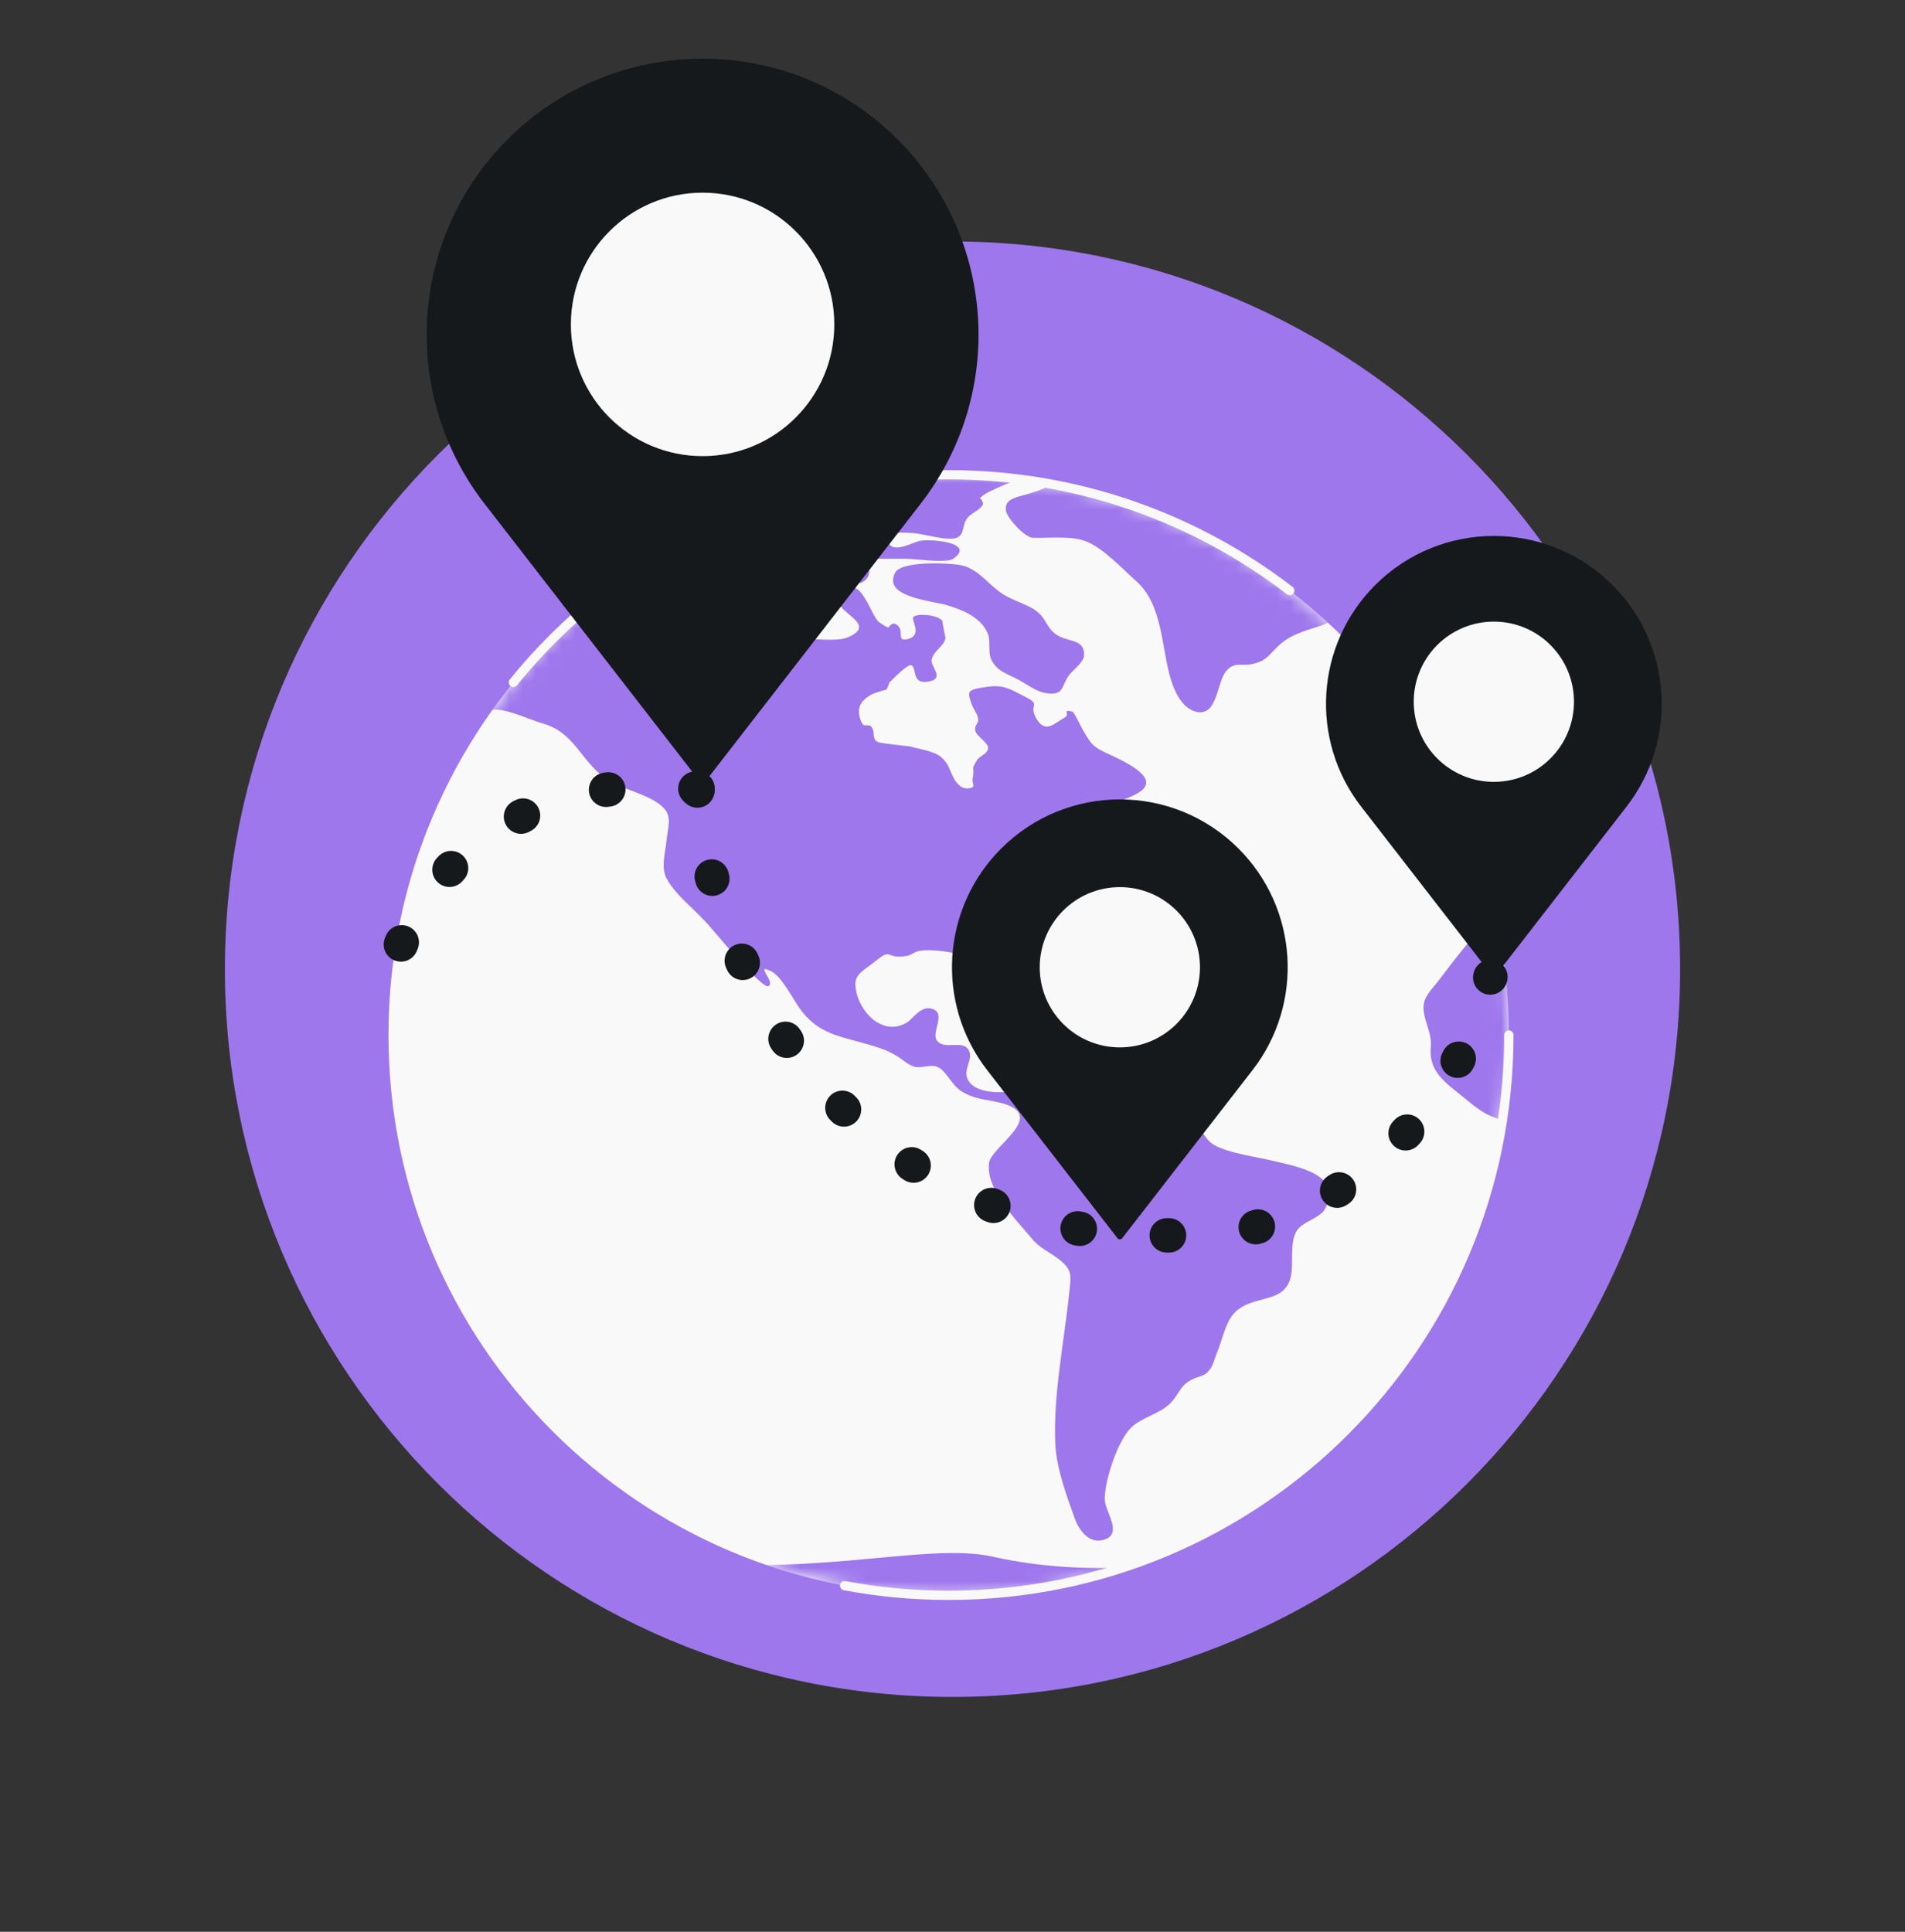 <svg width="144" height="146" viewBox="0 0 144 146" fill="none" xmlns="http://www.w3.org/2000/svg">
<rect x="0" y="0" width="144" height="146" fill="#333333" stroke="none"/>
<path d="M72 128.251C102.376 128.251 127 103.626 127 73.251C127 42.875 102.376 18.25 72 18.25C41.624 18.25 17 42.875 17 73.251C17 103.626 41.624 128.251 72 128.251Z" fill="#9E77ED"/>
<path d="M71.71 120.573C95.097 120.573 114.056 101.614 114.056 78.227C114.056 54.84 95.097 35.882 71.71 35.882C48.324 35.882 29.365 54.84 29.365 78.227C29.365 101.614 48.324 120.573 71.71 120.573Z" fill="#F9F9F9"/>
<mask id="mask0_1_6899" style="mask-type:alpha" maskUnits="userSpaceOnUse" x="29" y="35" width="86" height="86">
<path d="M71.71 120.573C95.097 120.573 114.056 101.614 114.056 78.227C114.056 54.84 95.097 35.882 71.71 35.882C48.324 35.882 29.365 54.84 29.365 78.227C29.365 101.614 48.324 120.573 71.71 120.573Z" fill="white"/>
</mask>
<g mask="url(#mask0_1_6899)">
<path d="M213.621 105.821C213.434 105.081 212.641 105.757 212.245 105.631C211.498 105.356 211.732 104.743 211.172 104.384C211.032 104.3 209.982 103.729 210.379 104.532C210.612 104.997 210.985 105.525 211.102 105.99C211.195 106.412 210.845 106.75 211.032 107.152C211.778 108.778 212.385 107.025 212.781 106.539C212.991 106.264 213.737 106.349 213.621 105.821ZM210.519 108.145C209.399 107.828 206.298 110.046 208.327 110.617C209.516 110.955 209.353 110.363 209.912 109.602C210.099 109.349 211.405 108.335 210.519 108.145ZM196.735 91.222C196.525 90.884 196.012 90.715 195.802 90.398C195.663 90.187 195.849 89.743 195.779 89.68C195.616 89.49 195.219 89.469 195.149 89.405C195.266 89.553 194.45 88.708 194.59 88.771C193.797 88.349 191.185 87.335 190.275 87.694C188.083 88.56 189.342 87.483 187.733 86.891C187.5 86.806 186.357 86.448 186.404 86.976C186.427 87.124 187.29 87.588 187.476 87.778C187.57 87.863 188.106 88.391 188.106 88.412C188.176 88.476 188.199 88.666 188.433 88.793C188.643 88.919 189.156 88.877 189.412 88.94C189.832 89.067 190.765 89.384 190.975 89.701C191.138 89.933 190.765 90.335 190.718 90.314C190.788 90.377 191.068 90.588 191.161 90.673C191.021 90.546 193.144 91.285 193.027 91.328C193.797 91.285 193.75 90.546 194.613 90.715C195.01 90.799 195.336 91.433 195.849 91.624C196.875 92.025 197.202 92.004 196.735 91.222ZM182.509 80.321C182.299 80.194 181.039 79.814 181.716 80.405C182.136 80.68 183.278 82.877 183.302 81.377C183.325 80.954 182.905 80.574 182.509 80.321ZM181.436 82.792C181.949 83.342 183.698 84.652 184.281 83.511C185.307 81.525 181.483 81.863 181.436 82.792ZM183.861 85.792C183.791 85.581 181.366 86.194 181.319 86.321C180.923 87.25 180.433 87.926 180.713 88.94C181.343 91.053 181.133 88.75 181.529 88.645C181.879 88.56 182.415 89.807 182.882 89.088C183.115 88.729 182.415 88.159 182.229 87.842C182.136 87.63 182.625 87.483 182.485 87.314C182.462 87.292 182.042 87.039 182.066 87.102C182.019 86.975 181.296 87.335 181.529 86.764C181.739 86.299 184.305 87.229 183.861 85.792ZM181.156 77.764C180.899 77.722 180.503 77.785 180.433 78.039C180.246 78.715 180.083 80.701 181.203 79.602C181.109 79.687 181.459 78.44 181.483 78.525C181.436 78.208 181.902 77.891 181.156 77.764ZM180.27 74.701C179.827 74.997 179.803 76.201 180.596 76.222C181.319 76.222 180.853 74.236 180.27 74.701ZM96.333 87.757C95.027 87.44 93.487 87.25 92.251 86.764C91.272 86.363 91.155 85.962 90.619 85.117C89.476 83.384 86.724 82.539 84.718 81.799C83.459 81.335 83.086 81.651 81.826 81.715C80.823 81.778 80.031 81.187 78.958 81.271C77.722 81.356 77.395 82.243 76.252 82.476C75.389 82.645 74.037 82.518 73.454 81.969C72.427 81.018 73.757 80.109 73.174 79.285C72.684 78.609 71.401 79.349 70.841 78.673C70.352 78.081 71.471 76.729 70.608 76.306C69.675 75.842 69.022 77.004 68.556 77.278C67.413 77.975 66.224 77.468 65.477 76.518C65.011 75.926 64.684 75.166 64.661 74.426C64.614 73.581 65.431 73.264 66.13 72.673C66.713 72.208 66.923 72.102 67.11 72.123C67.343 72.144 67.553 72.377 68.369 72.271C69.116 72.187 68.859 71.933 69.769 71.828C70.375 71.764 72.218 71.912 72.754 72.292C73.314 72.694 73.43 74.574 74.246 73.919C74.876 73.391 74.107 72.144 73.967 71.532C73.663 70.159 73.897 70.264 75.226 69.567C76.252 69.039 76.299 68.975 76.532 67.961C76.859 66.461 76.742 66.567 77.862 65.743C78.514 65.257 78.421 64.602 78.981 64.095C79.121 63.989 80.38 63.525 80.614 63.588C81.383 63.799 80.544 63.884 80.847 64.243C80.94 64.349 80.683 64.94 81.103 65.025C81.523 65.109 82.013 64.264 82.269 64.095C82.876 63.736 84.368 63.926 84.159 63.018C83.972 62.215 82.503 63.229 81.943 62.722C79.471 60.482 91.901 60.673 83.949 57.06C82.643 56.468 82.526 56.342 81.826 55.116C81.733 54.968 81.197 53.806 81.057 53.785C80.217 53.574 80.963 53.975 80.45 54.25C79.704 54.651 79.028 55.496 78.328 54.292C77.931 53.595 78.211 53.405 78.165 53.194C78.141 53.046 77.978 52.898 77.302 52.56C76.206 51.989 75.739 51.757 74.643 51.905C73.104 52.116 73.104 52.222 73.43 53.172C73.663 53.806 73.873 53.849 73.943 54.377C73.99 54.672 73.617 54.799 73.733 55.264C73.803 55.539 74.34 55.919 74.573 56.236C74.643 56.32 74.69 56.426 74.69 56.511C74.666 57.017 74.107 57.06 73.85 57.461C73.337 58.285 73.71 57.82 73.523 58.856C73.454 59.257 73.827 59.489 73.267 59.574C72.194 59.743 71.891 58.18 71.588 57.736C71.261 57.25 70.935 57.017 70.492 56.87C70.072 56.701 69.559 56.616 68.906 56.447C68.789 56.405 68.509 56.384 68.159 56.342C67.436 56.257 66.457 56.151 66.317 56.067C65.874 55.771 66.177 55.412 65.921 55.011C65.921 54.989 65.897 54.989 65.897 54.968C65.85 54.905 65.804 54.863 65.734 54.842C65.524 54.757 65.291 54.926 65.174 54.672C65.034 54.419 64.964 54.187 64.941 53.975C64.848 53.32 65.221 52.834 65.944 52.454C66.014 52.412 66.993 52.095 66.993 52.137C67.04 52.074 67.273 51.567 67.203 51.609C67.366 51.461 68.579 50.172 68.882 50.278C69.326 50.447 68.882 51.694 70.095 51.525C71.518 51.334 70.328 50.384 70.422 49.877C70.538 49.179 71.378 48.863 71.471 48.208C71.471 48.229 71.191 46.877 71.238 46.919C70.818 46.433 69.326 46.348 69.046 46.623C68.836 46.834 69.769 47.996 68.649 48.292C67.67 48.546 68.439 47.679 67.786 47.215C67.39 46.94 67.18 47.447 67.156 47.447C66.97 47.341 66.76 47.257 66.457 47.025C66.107 46.75 65.804 45.884 65.384 45.229C64.941 44.489 64.404 44.003 63.612 44.785C62.912 45.482 63.728 46.053 64.358 46.581C64.964 47.109 65.384 47.595 64.101 48.165C63.985 48.208 63.845 48.25 63.658 48.292C62.585 48.461 60.58 48.229 59.763 48.081C58.108 47.743 56.242 48.144 54.399 48.081C54.446 48.081 53.606 47.278 53.396 47.151C52.767 46.813 51.577 46.75 50.901 46.602C48.545 46.074 46.819 45.842 44.487 46.517C40.872 47.553 37.304 46.327 33.549 45.905C31.637 45.694 29.934 46.074 28.208 46.644C27.765 46.792 26.716 46.856 26.879 47.511C26.995 47.975 28.115 48.017 28.395 48.313C29.491 49.475 27.718 48.842 27.928 49.771C28.045 50.32 29.165 50.151 29.281 50.764C29.491 51.989 26.389 51.778 27.112 53.215C27.369 53.722 30.004 54.968 30.61 55.095C31.59 55.306 32.616 54.989 33.479 54.736C34.692 54.377 36.184 53.595 37.491 53.637C38.563 53.658 40.033 54.398 41.082 54.694C43.438 55.391 43.881 57.461 45.747 58.813C46.959 59.679 49.175 60.018 50.178 61.074C50.808 61.75 50.481 62.511 50.388 63.483C50.294 64.433 49.945 65.553 50.388 66.398C50.808 67.201 51.647 68.004 52.44 68.764C52.813 69.123 53.14 69.461 53.443 69.778C54.119 70.539 57.594 74.764 58.084 74.532C58.667 74.236 56.941 72.715 58.341 73.433C59.11 73.835 60.02 75.651 60.533 76.328C61.349 77.405 62.189 77.891 63.215 78.25C63.961 78.504 64.801 78.694 65.804 78.99C66.713 79.264 67.156 79.412 67.926 79.898C68.323 80.151 68.672 80.49 69.116 80.616C69.629 80.764 70.328 80.426 70.818 80.616C71.518 80.891 71.914 81.969 72.614 82.433C73.594 83.088 74.55 83.088 75.599 83.342C79.354 84.271 74.9 86.638 74.76 87.905C74.526 89.912 76.719 92.067 77.978 93.588C78.631 94.391 79.354 94.603 80.147 95.257C81.08 96.018 80.94 96.462 80.847 97.476C80.474 101.278 79.587 105.377 79.774 109.201C79.867 110.976 80.637 113.109 81.266 114.821C81.57 115.624 82.316 116.743 83.482 116.363C84.928 115.877 83.482 114.208 83.505 113.257C83.529 111.863 84.462 108.926 85.488 107.912C86.257 107.152 87.564 106.877 88.356 106.159C89.15 105.44 89.103 104.764 90.106 104.257C90.712 103.962 91.039 104.067 91.458 103.497C91.715 103.159 91.808 102.673 91.972 102.292C92.345 101.426 92.601 100.053 93.231 99.314C94.63 97.708 97.242 98.722 97.615 96.272C97.755 95.321 97.499 93.884 98.012 93.039C98.478 92.278 99.808 92.109 100.204 91.285C101.417 88.793 98.269 88.222 96.333 87.757ZM80.007 48.06C79.121 47.553 79.168 46.877 78.445 46.264C78.235 46.074 77.955 45.926 77.652 45.778C77.069 45.503 76.415 45.271 75.926 44.975C75.063 44.468 74.386 43.581 73.547 43.074C73.29 42.926 73.01 42.799 72.731 42.736C71.821 42.525 67.926 42.355 67.623 43.37C67.576 43.454 67.553 43.56 67.53 43.644C67.18 45.144 70.445 45.419 71.495 45.715C72.8 46.095 74.107 46.644 74.643 47.827C74.923 48.44 74.643 49.264 74.946 49.877C75.343 50.679 75.996 50.87 76.835 51.292C77.348 51.546 78.001 52.032 78.608 52.264C78.724 52.306 78.864 52.349 78.958 52.37C80.427 52.623 80.194 51.947 80.754 51.102C81.033 50.679 81.92 50.088 81.943 49.539C82.013 48.313 80.823 48.525 80.007 48.06ZM65.174 42.736C64.311 42.588 63.332 43.433 64.381 43.961C65.547 44.553 66.27 42.736 65.174 42.736ZM61.209 43.095C59.553 44.003 62.212 45.398 62.609 44.912C63.868 43.898 62.772 42.25 61.209 43.095ZM60.929 45.82C60.743 45.334 59.927 45.165 59.6 44.806C59.087 44.236 59.04 43.243 58.201 42.926C57.058 42.482 55.635 43.581 54.469 43.349C53.256 43.095 47.123 41.13 48.056 43.982C48.499 45.313 50.434 44.595 51.437 44.933C52.603 45.334 53.303 46.623 54.423 46.961C55.635 47.32 56.755 46.454 58.014 46.581C58.9 46.687 61.769 47.891 60.929 45.82ZM56.871 40.729C56.382 40.327 53.793 39.905 53 39.609C52.137 39.271 52.02 39.187 51.204 39.355C50.901 39.419 48.825 40.201 50.061 40.665C51.251 41.109 52.743 42.017 54.003 42.144C54.959 42.229 58.131 41.764 56.871 40.729ZM56.335 38.468C56.195 37.158 53.21 38.299 53.979 39.081C54.539 39.525 56.428 39.313 56.335 38.468ZM64.031 41.193C63.822 40.686 62.539 40.306 62.072 40.053C61.606 39.778 61.513 39.461 60.836 39.461C60.37 39.461 59.25 39.694 59.997 40.349C60.58 40.877 61.093 41.468 61.816 41.743C62.515 42.017 64.498 42.334 64.031 41.193ZM79.867 33.778C78.538 33.44 77.138 33.186 75.786 32.954C74.246 32.679 73.057 33.017 71.518 33.292C70.002 33.567 68.463 33.82 66.947 34.095C66.2 34.222 65.291 34.116 65.617 34.792C66.364 36.334 70.725 35.046 71.028 35.658C71.424 36.419 68.323 36.461 68.113 36.44C66.76 36.271 65.641 35.405 64.428 35.088C63.798 34.919 61.466 35.236 61.606 36.038C61.769 36.968 63.938 37.855 64.801 38.151C65.337 38.32 65.827 38.574 66.34 38.51C66.737 38.468 67.879 37.496 68.159 37.982C68.556 38.658 66.107 39.926 65.711 39.968C65.454 39.989 62.002 38.637 63.052 40.01C63.448 40.539 64.428 40.179 64.894 40.56C65.267 40.855 65.407 42.229 65.874 42.229H68.509C69.139 42.229 71.564 42.588 72.054 42.229C73.803 41.025 70.398 40.708 69.535 40.877C68.952 41.003 67.483 41.87 67.156 40.982C66.83 40.074 68.439 40.264 68.976 40.285C69.792 40.327 71.611 40.919 72.311 40.644C72.917 40.412 72.707 39.778 73.08 39.208C73.36 38.785 74.083 38.574 74.293 38.13C74.363 37.982 74.13 37.644 74.06 37.665C74.386 37.285 75.133 36.989 75.856 36.672C76.835 36.229 80.007 35.236 80.683 34.538C81.266 33.862 80.683 33.989 79.867 33.778ZM60.906 38.045C60.393 37.179 57.478 37.538 58.387 38.426C58.947 38.722 61.676 39.334 60.906 38.045ZM62.049 38.172C62.399 38.679 63.075 38.7 63.238 38.109C63.448 37.37 61.536 37.137 62.049 38.172ZM106.245 35.299C106.221 33.208 93.091 32.764 91.062 33.102C88.03 33.588 84.135 33.545 81.71 35.257C80.334 36.229 79.401 36.841 77.722 37.327C76.905 37.581 75.879 37.665 76.042 38.616C76.136 39.144 77.442 40.623 78.071 40.644C79.284 40.686 80.917 40.475 82.059 40.898C83.389 41.405 84.835 42.989 85.861 43.898C87.937 45.715 87.773 49.01 88.52 51.398C88.776 52.222 89.336 53.511 90.386 53.785C92.088 54.229 91.948 51.461 92.741 50.658C93.371 50.004 93.767 50.362 94.63 50.194C95.516 50.003 95.75 49.729 96.333 49.116C97.359 47.996 98.385 47.764 99.924 47.257C101.953 46.581 104.029 43.644 103.656 41.595C103.423 40.285 101.72 38.806 102.7 37.644C103.399 36.883 106.245 36.482 106.245 35.299ZM108.041 48.842C106.944 48.651 105.732 48.398 104.705 48.44C103.913 48.461 103.166 48.757 102.443 49.053C102.093 49.201 102.023 49.623 102.35 49.834C103.399 50.553 104.169 51.06 105.615 51.06C107.551 51.06 107.667 50.743 108.414 49.517C108.554 49.243 108.39 48.884 108.041 48.842ZM209.073 46.686C207.347 46.116 205.948 45.271 204.338 46.011C202.753 46.729 201.283 46.813 199.371 46.496C197.575 46.201 197.039 44.658 195.499 43.919C194.007 43.2 191.581 43.644 189.995 43.644C189.226 43.644 188.549 43.56 187.896 43.877C186.987 44.32 186.823 45.25 185.681 45.377C185.051 45.44 183.558 45.06 182.952 44.849C181.622 44.342 182.136 43.644 181.226 42.905C180.83 42.588 179.29 42.271 178.824 42.313C177.681 42.419 177.751 43.454 176.562 43.454C176.095 43.454 174.463 42.968 174.066 42.715C172.573 41.701 174.253 41.616 174.346 40.686C174.509 39.123 171.571 39.398 170.498 39.313C168.842 39.187 166.72 38.679 165.087 38.891C163.454 39.102 161.799 40.327 160.376 41.003C159.909 41.236 159 41.489 158.627 41.849C157.997 42.461 158.067 42.989 157.204 43.496C156.714 43.792 155.665 44.405 155.058 44.426C154.102 44.468 153.636 43.792 152.679 43.855C152.05 43.898 150.767 44.489 150.254 44.806C149.997 44.954 149.718 44.954 149.508 45.186C149.134 45.588 149.438 46.348 148.831 46.623C148.155 46.919 146.989 46.201 146.289 46.158C145.053 46.095 145.17 46.771 144.19 47.151C142.907 47.637 141.228 47.194 139.922 47.743C138.243 48.461 136.867 50.215 135.094 50.701C134.558 50.849 133.812 50.975 133.415 50.32C132.692 49.095 134.791 49.475 135.328 48.968C136.261 48.081 134.348 47.468 133.205 47.046C133.042 46.982 132.902 46.919 132.762 46.877C131.503 46.327 129.241 44.806 127.865 44.743C126.372 44.679 124.366 46.475 123.2 47.13C122.477 47.532 121.871 47.87 121.311 48.292C120.914 48.567 120.565 48.905 120.215 49.306C119.422 50.194 116.996 51.989 116.88 53.172C116.833 53.616 117.603 54.778 118.046 55.011C119.049 55.56 119.375 54.63 120.355 54.757C121.568 54.926 121.777 57.989 123.667 56.215C123.993 55.898 124.483 54.588 124.529 54.165C124.623 53.405 123.993 52.708 124.273 51.989C124.39 51.694 125.252 50.785 126.139 50.236C126.862 49.771 127.561 49.56 127.865 50.067C127.888 50.088 127.888 50.13 127.911 50.151C128.238 51.229 124.25 52.623 127.095 53.658C127.655 53.87 129.147 53.151 129.567 53.806C130.15 54.694 128.261 54.525 127.911 54.863C127.421 55.349 127.818 55.94 127.072 56.426C126.302 56.933 124.996 57.356 124.086 57.609C122.734 57.989 121.241 57.461 119.888 57.715C118.536 57.968 117.23 59.067 116.203 59.827C115.527 60.313 114.571 60.842 114.384 61.666C114.174 62.679 115.504 63.482 114.757 64.433C114.221 65.109 113.358 64.581 112.588 64.898C111.702 65.257 111.072 66.778 111.749 67.644C112.588 68.743 115.271 68.743 116.18 67.877C116.856 67.222 116.32 66.06 117.16 65.32C117.673 64.856 118.955 64.285 119.632 64.18C121.078 63.947 121.101 64.771 121.871 65.553C122.151 65.849 123.527 67.074 123.923 67.116C126.092 67.328 122.99 64.497 122.897 63.905C122.85 63.673 122.99 62.975 123.247 62.849C123.876 62.553 123.736 62.933 124.086 63.292C124.506 63.715 124.879 64.581 125.346 65.088C125.999 65.828 127.188 68.173 128.051 68.236C128.914 68.299 128.658 67.159 129.381 67.264C129.987 67.349 130.313 68.637 131.223 68.828C132.016 68.975 132.879 68.405 133.695 68.553C134.861 68.785 135.491 69.968 134.885 70.919C134.162 72.039 131.806 71.532 130.453 71.299C129.684 71.173 128.541 70.792 127.771 70.856C126.558 70.961 126.419 71.912 125.066 71.659C124.25 71.511 122.874 71.004 122.174 70.56C121.171 69.947 121.847 70.201 121.521 69.292C121.218 68.468 121.428 68.659 120.401 68.595C119.375 68.532 118.256 68.722 117.23 68.785C114.944 68.933 112.798 69.165 111.329 70.856C110.443 71.87 109.626 72.947 108.81 74.025C108.437 74.532 107.784 75.144 107.644 75.778C107.411 76.835 108.274 77.975 108.157 79.116C107.971 81.144 109.393 81.884 111.003 83.236C112.495 84.483 113.451 84.799 115.41 84.778C116.133 84.778 116.74 84.757 117.416 84.546C118.116 84.335 118.769 83.68 119.562 83.806C120.052 83.891 120.681 84.588 121.194 84.778C122.291 85.18 122.127 84.546 122.5 85.666C122.734 86.405 122.5 87.187 122.804 87.926C123.06 88.56 123.62 89.215 123.97 89.785C125.089 91.56 124.856 92.046 124.506 93.926C124.203 95.511 125.252 96.229 125.626 97.729C125.812 98.49 125.602 99.229 125.999 99.969C126.325 100.602 127.025 101.215 127.491 101.807C128.681 103.264 129.054 104.046 131.06 104.109C133.275 104.173 133.812 103.94 134.955 102.335C135.421 101.68 135.654 101.3 135.817 100.539C136.051 99.525 136.051 99.61 136.797 98.933C137.66 98.131 137.24 98.004 137.45 97.011C137.613 96.208 138.056 95.891 138.663 95.3C139.876 94.116 140.085 93.187 139.712 91.476C139.572 90.863 139.083 90.419 138.919 89.849C138.639 88.835 139.129 88.581 139.759 87.926C140.878 86.764 142.628 85.729 143.281 84.271C143.607 83.553 143.794 82.285 143.094 81.673C142.231 80.933 140.738 81.377 139.666 80.659C138.36 79.792 137.52 79.285 136.867 77.933C136.68 77.532 134.465 73.496 134.745 73.328C134.978 73.201 137.8 76.18 138.103 76.56C139.129 77.849 139.666 80.342 141.811 80.342C143.024 80.342 145.566 79.454 146.429 78.82C147.689 77.912 148.342 75.588 146.452 74.68C145.31 74.13 145.45 75.039 144.447 75.187C143.374 75.335 143.024 74.405 142.534 73.581C142.254 73.095 141.461 72.166 142.534 72.018C143.187 71.933 143.887 73.391 144.61 73.581C145.426 73.792 146.103 73.412 146.919 73.75C148.062 74.194 148.038 74.468 149.414 74.468C151.63 74.468 152.4 74.997 153.916 76.666C154.942 77.785 155.571 79.201 156.318 80.49C157.274 82.116 157.904 83.321 159.023 81.271C159.886 79.708 160.492 79.053 161.962 77.954C162.615 77.468 163.384 76.602 164.177 76.306C165.204 75.905 165.32 76.18 165.857 77.109C166.44 78.144 166.276 78.187 167.303 78.673C167.652 78.842 167.979 78.567 168.375 78.863C168.679 79.095 168.842 80.004 168.912 80.299C169.262 81.736 169.192 82.919 170.218 84.208C170.591 84.673 171.197 85.602 171.85 84.947C172.34 84.44 171.267 83.215 170.941 82.792C170.661 82.433 169.425 81.483 170.474 81.187C171.431 80.912 171.641 82.602 172.48 82.729C173.903 82.919 175.535 80.151 174.719 79.053C174.276 78.44 173.017 78.483 172.947 77.595C172.853 76.285 174.579 77.173 175.232 77.151C176.515 77.13 178.987 75.398 179.687 74.532C180.41 73.644 180.783 71.447 180.503 70.306C180.293 69.419 179.5 68.996 179.733 68.046C179.99 67.032 181.063 66.842 182.042 67.328C182.859 67.708 182.999 68.891 183.791 69.081C185.751 69.546 183.978 67.539 183.908 67.116C183.815 66.525 184.188 65.616 184.794 65.257C185.517 64.835 186.567 65.342 187.29 65.004C188.363 64.497 189.435 62.025 189.715 60.968C189.855 60.461 189.879 59.511 189.669 59.025C189.296 58.137 187.92 58.074 188.129 57.102C188.339 56.109 190.485 54.778 191.511 54.609C193.284 54.313 194.73 54.926 196.269 54.039C196.829 53.701 200.21 51.123 200.677 53.13C200.98 54.504 197.622 55.454 197.388 56.891C197.202 58.095 197.995 60.44 199.464 59.532C200.77 58.729 201.843 57.039 202.099 55.687C202.403 54.017 203.779 54.187 205.458 53.595C206.321 53.299 207.16 52.792 208.047 52.581C208.56 52.454 209.236 52.602 209.703 52.433C210.496 52.137 212.874 49.982 213.178 49.243C213.901 47.616 210.332 47.109 209.073 46.686ZM138.243 66.229C137.333 66.694 134.978 65.722 133.928 65.637C132.272 65.511 130.523 65.68 131.503 63.715C131.899 62.912 132.109 62.743 133.089 62.574C133.835 62.447 135.654 62.384 135.911 63.25C136.214 64.137 140.319 65.172 138.243 66.229ZM143.257 68.574C141.741 68.574 141.998 66.651 141.508 65.701C140.948 64.644 139.969 63.123 142.068 62.996C142.861 62.933 143.421 63.44 143.747 64.095C143.84 64.264 143.91 64.433 143.957 64.623C144.074 64.983 144.144 65.363 144.167 65.701C144.26 66.651 144.867 68.574 143.257 68.574ZM143.047 93.736C142.091 94.75 141.648 95.342 141.508 96.715C141.415 97.793 141.741 99.969 143.584 99.039C144.563 98.553 144.727 96.504 144.936 95.595C145.146 94.666 144.563 92.13 143.047 93.736ZM171.78 86.743C171.687 86.701 168.445 84.905 169.448 86.384C169.985 87.166 173.553 91.412 173.879 88.645C173.996 87.652 172.69 87.271 171.78 86.743ZM174.696 89.49C174.323 90.778 177.331 91.708 178.171 90.947C179.92 89.384 175.302 88.074 174.696 89.49ZM179.897 84.905C179.757 84.271 180.223 83.384 179.477 82.983C178.404 82.412 178.241 83.532 177.914 84.166C177.588 84.821 177.401 85.18 176.678 85.581C176.235 85.835 174.626 85.961 175.372 86.828C176.095 87.652 177.611 89.321 179.01 88.814C179.547 88.623 180.013 87.335 180.176 86.912C180.55 85.877 180.107 85.919 179.897 84.905ZM199.581 99.546C199.231 97.729 197.015 97.053 195.686 95.722C195.079 95.109 194.636 93.757 193.89 93.356C191.884 92.278 192.98 94.603 191.954 95.131C190.275 95.997 190.182 93.25 189.855 92.764C188.992 91.518 187.336 92.595 186.613 93.25C185.611 94.138 184.888 93.821 183.885 94.412C183.115 94.856 182.835 96.039 181.879 96.398C181.109 96.673 179.757 96.905 179.174 97.412C178.404 98.088 178.94 99.018 179.197 99.948C179.454 100.941 179.57 102.292 180.083 103.201C180.666 104.236 181.319 104.025 182.509 104.025C183.558 104.025 184.141 104.004 185.051 103.666C186.31 103.18 186.987 102.314 188.386 102.863C188.876 103.053 189.272 103.581 189.785 103.708C190.252 103.835 190.532 103.623 190.905 103.666C192.724 103.814 191.931 104.743 193.12 105.8C194.45 106.983 197.295 106.138 198.251 105.018C199.651 103.412 200 101.616 199.581 99.546Z" fill="#9E77ED"/>
<path d="M113.281 117.651C104.755 116 105.855 117.651 95.403 117.651C88.735 118.157 82.475 119.301 75.048 117.651C69.719 116.466 61.02 119.576 47.542 117.651C34.065 115.725 38.19 117.926 24.438 115.451C10.684 112.975 9.034 124.528 18.936 125.903C28.838 127.278 81.925 127.828 145.463 128.103C209.002 128.378 212.852 121.502 207.901 119.301C202.95 117.101 184.796 120.676 175.169 117.651C165.542 114.625 151.79 121.777 139.687 117.651C127.584 113.525 121.808 119.301 113.281 117.651Z" fill="#9E77ED"/>
</g>
<path d="M114.057 78.227C114.057 101.614 95.098 120.572 71.711 120.572C69.023 120.572 66.394 120.322 63.846 119.843M97.497 44.635C90.356 39.145 81.415 35.881 71.711 35.881C58.426 35.881 46.569 41.999 38.806 51.571" stroke="#F9F9F9" stroke-width="0.7" stroke-linecap="round"/>
<path d="M52.707 59.576C53.404 72.497 64.176 95.407 91.492 93.222C98.323 93.222 109.423 86.55 112.66 73.832" stroke="#16191C" stroke-width="2.603" stroke-linecap="round" stroke-linejoin="round" stroke-dasharray="0.17 6.6"/>
<path d="M52.731 59.62C40.002 58.06 30.397 65.684 28.916 76.457" stroke="#16191C" stroke-width="2.603" stroke-linecap="round" stroke-linejoin="round" stroke-dasharray="0.17 6.6"/>
<path d="M122.948 60.968L113.1 73.668C113.009 73.785 112.832 73.785 112.741 73.668L102.894 60.968C98.978 55.917 99.429 48.741 103.949 44.221C108.904 39.266 116.938 39.266 121.893 44.221C126.413 48.741 126.865 55.916 122.948 60.968Z" fill="#16191C"/>
<path d="M112.921 59.092C116.266 59.092 118.978 56.381 118.978 53.036C118.978 49.691 116.266 46.98 112.921 46.98C109.576 46.98 106.865 49.691 106.865 53.036C106.865 56.381 109.576 59.092 112.921 59.092Z" fill="#F9F9F9"/>
<path d="M94.676 80.88L84.828 93.58C84.737 93.697 84.56 93.697 84.469 93.58L74.622 80.88C70.706 75.829 71.157 68.653 75.677 64.133C80.632 59.178 88.666 59.178 93.621 64.133C98.141 68.653 98.593 75.828 94.676 80.88Z" fill="#16191C"/>
<path d="M84.649 79.16C87.994 79.16 90.706 76.448 90.706 73.103C90.706 69.759 87.994 67.047 84.649 67.047C81.304 67.047 78.593 69.759 78.593 73.103C78.593 76.448 81.304 79.16 84.649 79.16Z" fill="#F9F9F9"/>
<path d="M69.592 38.071L53.404 58.948C53.254 59.141 52.962 59.141 52.813 58.948L36.626 38.071C30.189 29.768 30.93 17.971 38.36 10.541C46.506 2.395 59.712 2.395 67.858 10.541C75.288 17.971 76.032 29.766 69.592 38.071Z" fill="#16191C"/>
<path d="M53.109 34.474C58.608 34.474 63.066 30.017 63.066 24.518C63.066 19.02 58.608 14.562 53.109 14.562C47.611 14.562 43.153 19.02 43.153 24.518C43.153 30.017 47.611 34.474 53.109 34.474Z" fill="#F9F9F9"/>
</svg>
